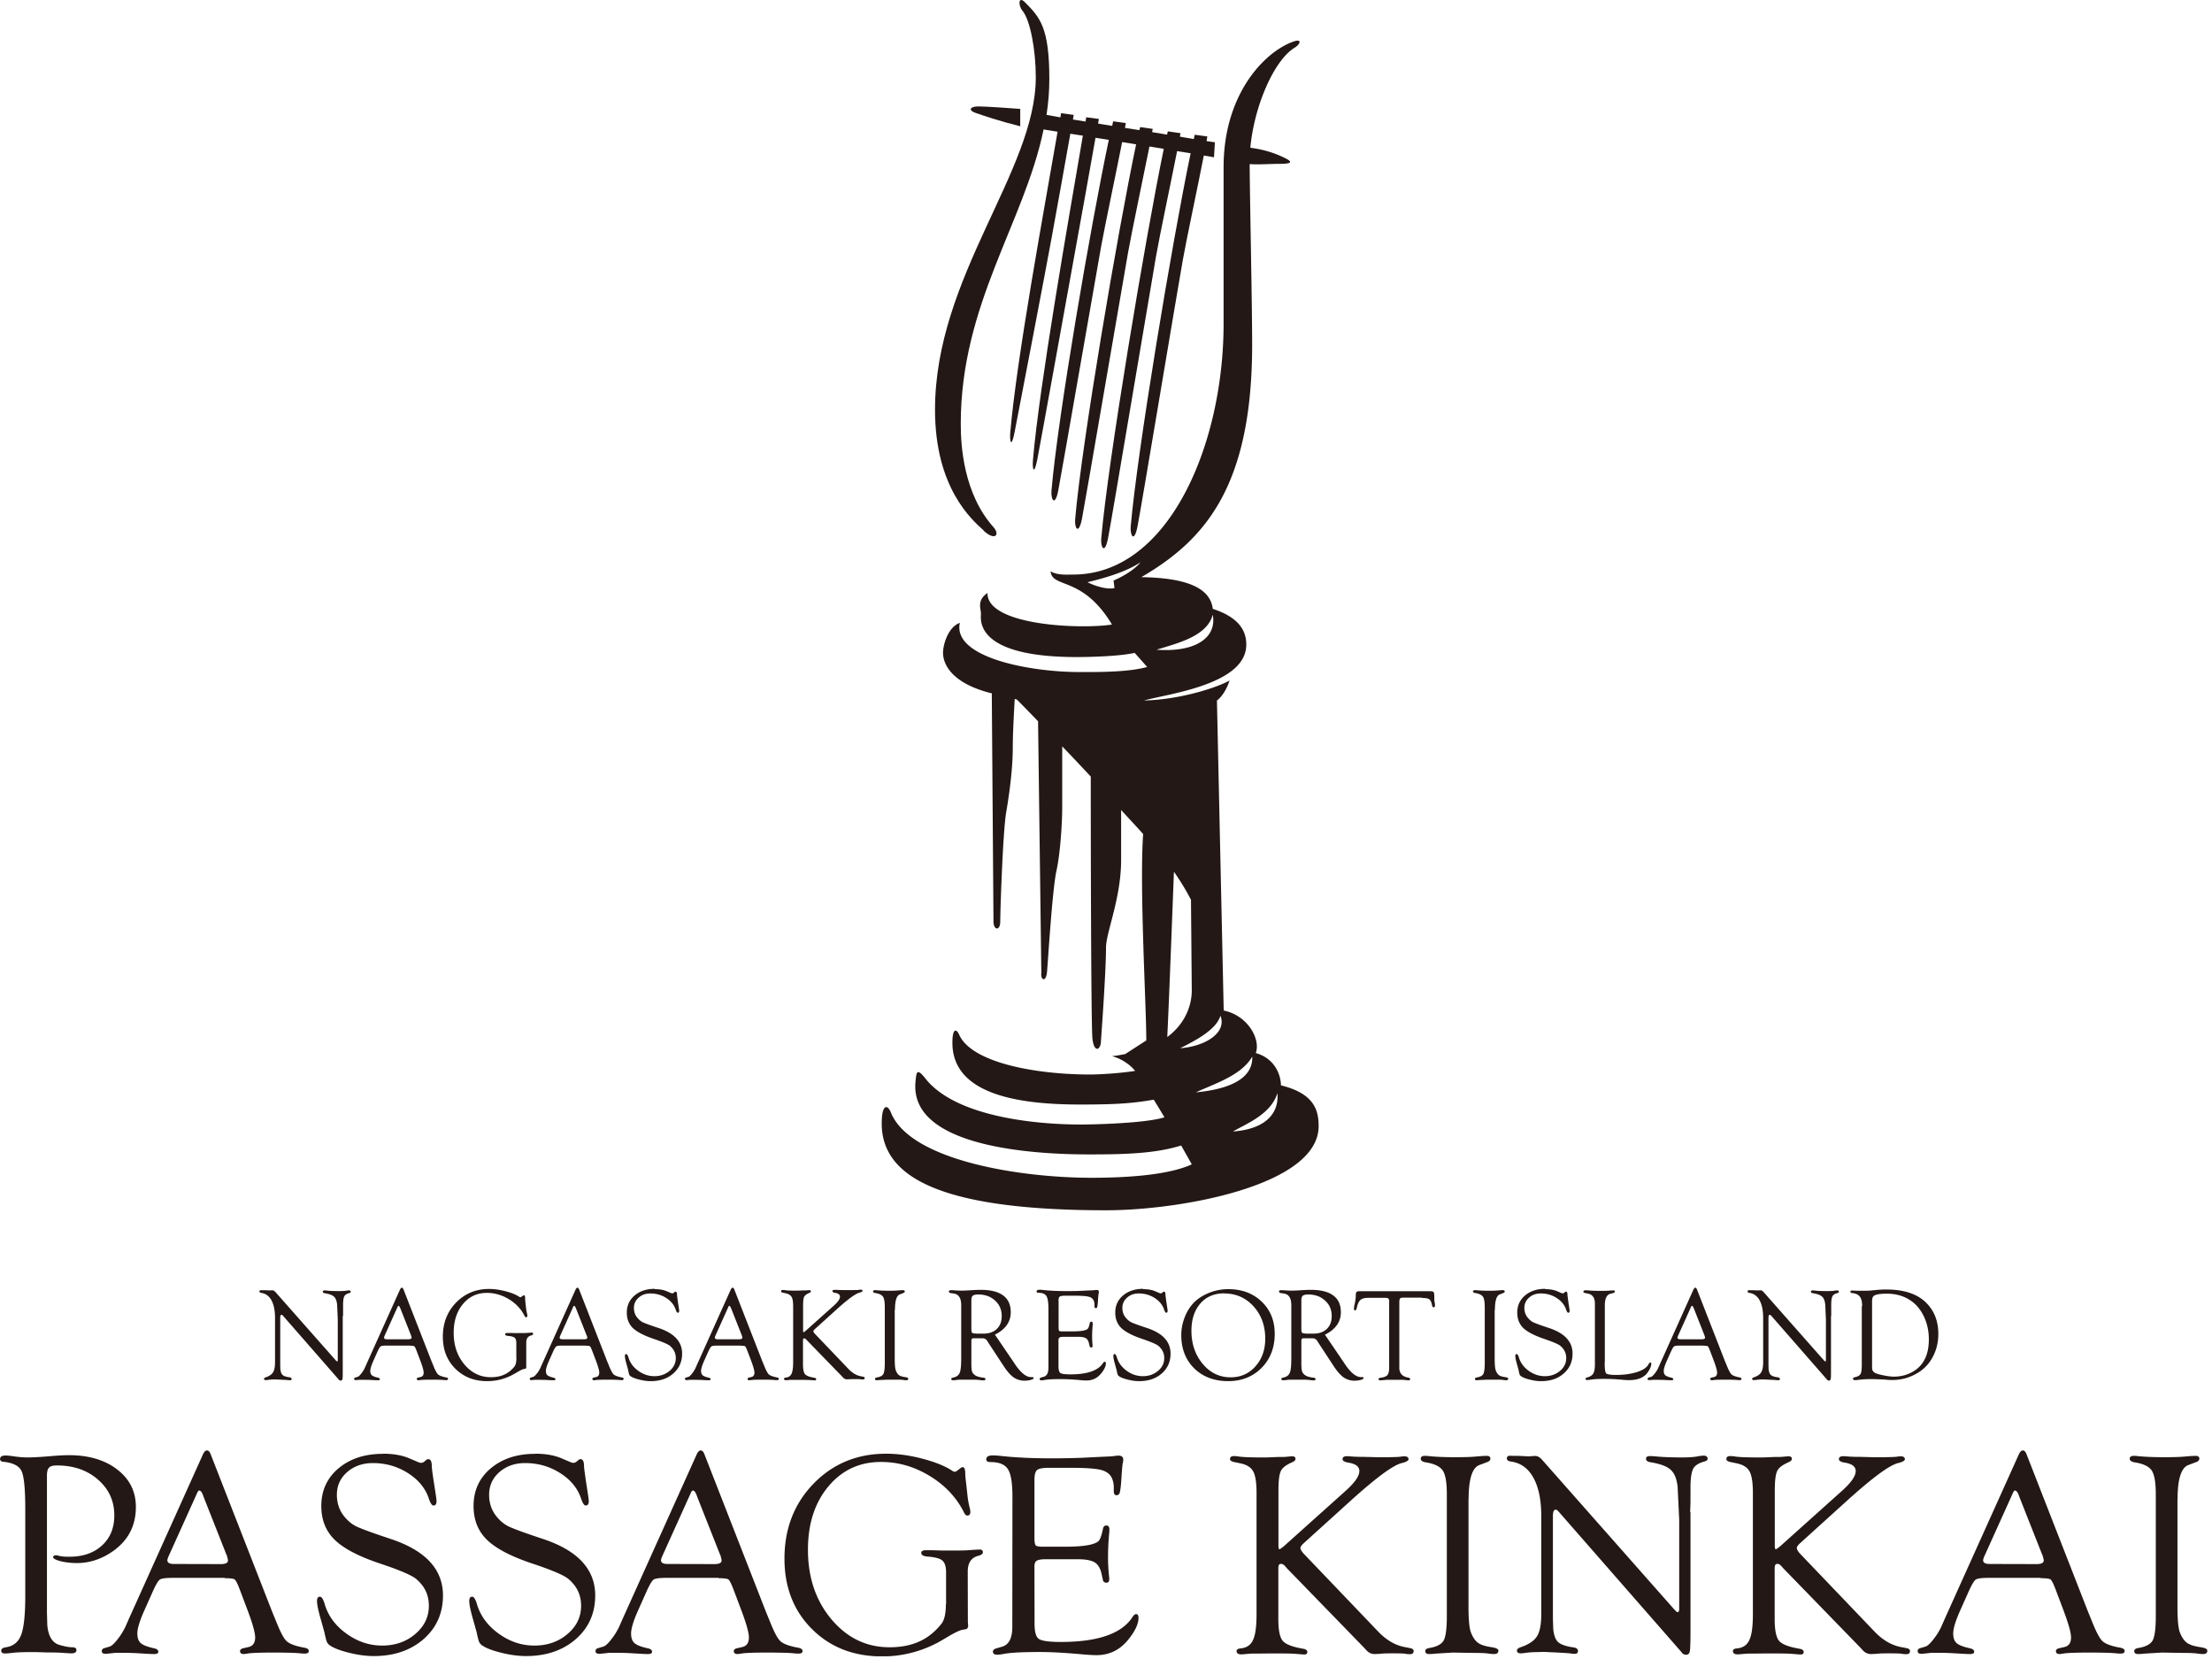 <svg xmlns="http://www.w3.org/2000/svg" width="196" height="147" fill="none"><g fill="#231815" clip-path="url(#a)"><path d="M90.4 9.65c-.97-.07-2.98-.22-3.73-.22s-.89.36-.21.58c.66.23 2.16.74 3.94 1.18V9.64z"/><path d="M87.14 47.01c1.04.96 1.49.37.89-.3-2.66-2.98-2.9-7.23-2.9-9.16 0-10.6 5.64-17.84 7.34-26.08.27.04.7.11 1.24.2-1.24 7.17-3.62 20.06-4.19 26.63-.07.81.09 1.48.38 0s2.83-14.72 3.28-17.22c.35-1.96 1.2-6.57 1.66-9.23.35.05.72.11 1.11.17-1.27 7.43-3.85 22.12-4.42 28.71-.07.8.08 1.48.38 0 .29-1.48 3.05-16.77 3.5-19.27.35-1.96 1.2-6.58 1.66-9.25.38.06.78.12 1.18.18-1.61 7.62-4.51 24.49-5.08 31.07-.07.81.31 1.49.6 0 .29-1.48 3.35-19.13 3.8-21.63.36-1.97 1.34-6.58 1.86-9.24.42.07.83.13 1.24.2-1.64 7.79-4.83 26.57-5.4 33.19-.08.81.3 1.48.6 0 .29-1.49 3.65-21.13 4.09-23.63.36-1.99 1.36-6.74 1.89-9.37.44.07.87.14 1.27.21-1.64 7.94-4.97 27.88-5.54 34.51-.07.81.31 1.48.6 0 .3-1.49 3.81-22.46 4.25-24.97.35-1.99 1.35-6.69 1.87-9.34.43.06.82.14 1.2.19-1.64 7.86-4.74 26.48-5.31 33.08-.06.81.31 1.47.6 0 .3-1.48 3.57-21.13 4.02-23.64.35-1.96 1.34-6.57 1.86-9.24.39.06.71.12.9.16l.08-1.33-.74-.11c.03-.16.05-.3.07-.41l-1.12-.15c-.02.1-.05.24-.08.38-.37-.07-.78-.13-1.23-.21.02-.11.04-.22.05-.31l-1.12-.16c-.02.09-.04.19-.07.29-.42-.08-.87-.15-1.32-.22.01-.11.04-.21.05-.29l-1.11-.16c-.02.09-.04.18-.07.27-.42-.06-.85-.13-1.28-.2.04-.16.06-.32.07-.43l-1.12-.15c-.02.13-.06.27-.08.4-.43-.06-.84-.14-1.25-.2.03-.16.05-.3.07-.41l-1.12-.15c-.02.12-.05.25-.06.38-.4-.07-.76-.12-1.12-.18.03-.16.05-.3.07-.41l-1.12-.15-.06.37c-.52-.09-.93-.17-1.23-.22.16-1.04.25-2.09.25-3.18 0-4.57-.84-5.47-2.16-6.8-.6-.6-.6.29-.23.74.69.81 1.19 3.47 1.19 5.9 0 8.34-8.93 17.65-8.93 29.47 0 6.93 3.27 9.75 4.32 10.7z"/><path d="M113.5 96.2c0-1.03-.6-2.44-2.23-2.89.45-1.19-.67-3.32-2.84-3.77l-.6-27.47s.68-.44 1.12-1.77c-1.19.66-4.46 1.7-7.59 1.77 2.15-.6 9.07-1.41 9.07-4.95 0-1.03-.43-2.35-2.97-3.17-.22-1.91-2.45-2.75-6.33-2.81 5.58-3.25 9.82-7.97 9.82-20.6 0-3.8-.21-13.17-.22-16 .8.06 1.78-.02 2.53-.02.97 0 1.49-.08.59-.52-.81-.4-1.77-.74-3.06-.91.34-3.7 2.1-7.73 3.89-8.84.59-.36.66-.81 0-.59-2.52.83-6.26 4.57-6.26 11.15v13.87c0 10.79-4.91 22.23-13.32 22.23-.52 0-1.42.08-2.01-.29.14 1.55 2.83.37 5.44 4.72-2.9.44-11.1.07-11.03-2.8-.97.66-.58 1.4-.58 1.84s-.67 3.84 8.48 3.84c1.34 0 3.87-.08 5.14-.37l1.11 1.25c-1.64.45-4.1.45-5.96.45-4.54 0-11.31-1.32-10.64-4.36-1.04.37-1.49 1.92-1.49 2.66s.45 2.58 4.17 3.55l.15.03.15 20.21c0 .8.6.88.6 0s.23-7.98.53-9.69c.29-1.69.58-3.85.58-5.76 0-1.24.11-3.1.17-4.26l.2.06s.77.78 1.87 1.92l.29 22.29c-.09.67.44.89.51-.15.09-1.03.46-7.15.82-8.85.38-1.7.52-4.51.52-5.61v-5.46c.85.89 1.73 1.82 2.53 2.68 0 4.76.02 22.08.15 23.23.15 1.33.75.97.75.22 0 0 .45-6.06.45-8.27 0-1.4 1.34-4.35 1.34-7.83v-4.39c.65.72 1.32 1.42 1.95 2.13-.33 4.86.28 15.12.28 18.29L99.7 93.4c-.37.07-.76.14-1.17.19.87.21 1.66.8 2.05 1.3-1.46.23-3.28.32-3.99.32-4.77 0-10.52-1.03-11.61-3.55-.23-.51-.59-.58-.59.74 0 4.84 6.56 5.47 11.38 5.47 3.26 0 4.66-.12 6.46-.43.3.48.62 1.01.95 1.56-1.58.51-5.93.64-7.41.64-4.09 0-11.09-.7-13.76-4.06-.81-1.04-.81-.52-.89.28-.59 6.17 11.98 6.43 15.4 6.43 3.13 0 5.83-.07 8.14-.79.32.57.64 1.13.94 1.67-2.09.97-5.89 1.19-8.87 1.19-6.47 0-16.06-1.56-17.78-5.76-.29-.74-.74-.73-.81.52-.3 4.88 4.46 8.12 19.87 8.12 6.62 0 18.83-2.2 18.83-7.45 0-1.4-.37-2.89-3.34-3.62zM98.67 51.44l.08.67c-.74.15-1.79-.22-2.39-.52 1.2-.3 3.28-.82 4.7-1.77-.6.74-1.71 1.33-2.39 1.62m8.79 3.03c.38 2.07-1.59 3.35-4.98 3.1 1.86-.58 4.46-1.18 4.98-3.1m-4.03 37.41c.17-3.46.49-12.14.59-14.64.54.78 1.05 1.59 1.51 2.49l.07 8.05c0 1.02-.38 2.77-2.17 4.11zm1.14 1c1.34-.67 3.2-1.63 3.57-2.88.6 1.54-1.41 2.73-3.57 2.88m6.39.74c.07 1.84-1.79 2.87-4.99 3.17 1.56-.74 4.02-1.47 4.99-3.17m-1.71 6.64c1.11-.66 3.35-1.49 3.94-3.4.15 1.76-1 3.18-3.94 3.4M4.16 131.15v11.78l.03 1.06c.09 1.02.47 1.62 1.14 1.78.46.13.81.19 1.05.19.25 0 .38.07.39.22.02.21-.13.32-.44.32-.14 0-.43-.02-.85-.05-.27-.02-.71-.03-1.31-.03l-.9-.03h-.99c-.5.01-.87.03-1.12.06q-.495.06-.72.06c-.22 0-.33-.08-.33-.25q0-.24.42-.3.99-.15 1.35-1.11c.24-.64.36-1.79.36-3.46v-7.67c0-1.77-.11-2.89-.32-3.35-.21-.47-.74-.75-1.58-.84-.23-.02-.34-.1-.33-.26 0-.2.17-.3.49-.3.16 0 .37.02.64.06.53.08.97.11 1.31.11.54 0 1.32-.05 2.35-.14.53-.04.97-.06 1.3-.06 1.76 0 3.19.42 4.29 1.27s1.65 1.95 1.65 3.32c0 1.65-.67 2.95-2.02 3.91-1.01.71-2.08 1.06-3.21 1.06-.53 0-1.02-.06-1.46-.17-.44-.12-.66-.24-.64-.37q.03-.15.24-.15c.07 0 .15.01.25.04q.285.09.93.09c1.21 0 2.18-.33 2.91-1s1.09-1.56 1.09-2.66c0-1.28-.48-2.33-1.44-3.17s-2.17-1.26-3.65-1.26c-.34 0-.57.06-.69.19-.13.13-.19.37-.19.72v.39M19.91 139.81h-4.58c-.62 0-1.01.05-1.16.15s-.35.44-.61 1.01l-.83 1.86c-.37.85-.56 1.49-.56 1.9s.1.68.3.86.59.33 1.17.46q.375.075.39.3c0 .14-.11.21-.35.21-.09 0-.24 0-.43-.01l-1.21-.07c-.4-.02-.87-.03-1.4-.03-.24 0-.43 0-.57.02-.43.05-.66.07-.71.07-.23 0-.34-.08-.34-.23 0-.14.07-.23.22-.27l.47-.14c.17-.05.4-.25.68-.61.29-.36.52-.73.71-1.12l.37-.84 6.5-14.43c.11-.25.23-.38.37-.38s.25.12.34.37l5.44 13.93.28.68c.4 1.02.72 1.66.99 1.91.26.25.79.45 1.59.59.26.05.39.15.38.31 0 .14-.13.21-.35.21-.08 0-.24 0-.48-.03q-.66-.06-2.34-.06c-1.12 0-1.9.03-2.2.08-.18.03-.31.05-.39.05-.22 0-.33-.09-.33-.26 0-.13.11-.22.32-.26l.39-.09c.42-.08.63-.37.63-.86 0-.45-.26-1.34-.77-2.67l-.63-1.67c-.18-.46-.32-.73-.42-.8s-.39-.11-.86-.11zm.16-2.04-1.98-5.01-.1-.27q-.15-.405-.33-.42c-.06 0-.13.07-.2.24l-2.47 5.47c-.11.24-.16.39-.16.47 0 .22.19.33.58.33h.34l3.82.01c.42 0 .63-.11.63-.32 0-.06-.02-.16-.06-.29l-.06-.23zM33.93 128.81c.9 0 1.66.13 2.29.39l.87.37c.08.03.15.05.23.05.1 0 .2-.04.3-.13l.18-.15s.07-.05.14-.05c.21 0 .32.2.32.62 0 .14.05.57.16 1.28l.2 1.3c.04.28.06.45.06.52q0 .39-.27.39c-.14 0-.27-.2-.41-.61-.3-.91-.92-1.67-1.85-2.26s-1.96-.89-3.11-.89c-.91 0-1.67.27-2.28.8-.61.54-.91 1.2-.91 2.01 0 .71.2 1.32.59 1.84.34.44.72.76 1.13.96s1.41.57 3.01 1.1c3.11 1.02 4.67 2.69 4.67 5.02 0 1.57-.57 2.86-1.72 3.87q-1.725 1.5-4.41 1.5c-.65 0-1.36-.09-2.14-.28s-1.35-.4-1.71-.64a.8.8 0 0 1-.3-.32c-.05-.11-.13-.41-.23-.88-.02-.07-.12-.45-.32-1.15q-.33-1.14-.33-1.62c0-.25.09-.37.26-.37.15 0 .29.22.41.62q.45 1.575 1.92 2.64c.98.71 2.03 1.07 3.18 1.07s2.14-.34 2.94-1.03q1.2-1.02 1.2-2.49c0-.98-.37-1.73-1.11-2.37-.38-.33-1.47-.8-3.28-1.4-1.87-.63-3.19-1.33-3.97-2.1s-1.17-1.76-1.17-2.98c0-1.36.51-2.48 1.52-3.33s2.32-1.29 3.93-1.29zM47.42 128.81c.9 0 1.66.13 2.29.39l.87.37c.08.03.15.05.23.05.1 0 .2-.04.3-.13l.18-.15s.07-.05.14-.05c.21 0 .32.2.32.62 0 .14.06.57.16 1.28l.2 1.3c.04.28.06.45.06.52q0 .39-.27.39c-.14 0-.27-.2-.41-.61-.3-.91-.92-1.67-1.85-2.26s-1.96-.89-3.11-.89c-.91 0-1.67.27-2.28.8-.61.54-.91 1.2-.91 2.01 0 .71.2 1.32.59 1.84.34.44.72.76 1.13.96s1.41.57 3.01 1.1c3.11 1.02 4.67 2.69 4.67 5.02 0 1.57-.57 2.86-1.72 3.87q-1.725 1.5-4.41 1.5c-.65 0-1.36-.09-2.14-.28s-1.35-.4-1.71-.64a.8.8 0 0 1-.3-.32c-.05-.11-.13-.41-.23-.88-.02-.07-.12-.45-.32-1.15q-.33-1.14-.33-1.62c0-.25.09-.37.26-.37.15 0 .29.22.41.62q.45 1.575 1.92 2.64c.98.71 2.03 1.07 3.18 1.07s2.14-.34 2.94-1.03q1.2-1.02 1.2-2.49c0-.98-.37-1.73-1.11-2.37-.38-.33-1.47-.8-3.28-1.4-1.87-.63-3.19-1.33-3.97-2.1s-1.17-1.76-1.17-2.98c0-1.36.51-2.48 1.52-3.33s2.32-1.29 3.93-1.29zM63.66 139.81h-4.58c-.62 0-1.01.05-1.16.15s-.35.44-.61 1.01l-.83 1.86c-.37.85-.56 1.49-.56 1.9s.1.68.3.86.59.33 1.17.46q.375.075.39.3c0 .14-.11.21-.35.21-.09 0-.24 0-.43-.01l-1.21-.07c-.4-.02-.87-.03-1.4-.03-.24 0-.43 0-.57.02-.43.05-.66.07-.71.07-.23 0-.34-.08-.34-.23 0-.14.07-.23.22-.27l.47-.14c.17-.05.4-.25.68-.61.29-.36.52-.73.71-1.12l.37-.84 6.5-14.43c.11-.25.23-.38.37-.38s.25.12.34.37l5.44 13.93.28.68c.4 1.02.72 1.66.99 1.91.26.25.79.45 1.59.59.26.05.39.15.38.31 0 .14-.13.21-.35.21-.08 0-.24 0-.48-.03q-.66-.06-2.34-.06c-1.12 0-1.9.03-2.2.08-.18.03-.31.05-.39.05-.22 0-.33-.09-.33-.26 0-.13.11-.22.32-.26l.39-.09c.42-.08.63-.37.63-.86 0-.45-.26-1.34-.77-2.67l-.63-1.67c-.18-.46-.32-.73-.42-.8s-.39-.11-.86-.11zm.15-2.04-1.98-5.01-.1-.27q-.15-.405-.33-.42c-.06 0-.13.07-.2.24l-2.47 5.47c-.11.24-.16.39-.16.47 0 .22.19.33.58.33h.34l3.82.01c.42 0 .63-.11.63-.32 0-.06-.02-.16-.06-.29l-.06-.23zM83.83 142.16v-2.84c0-.51-.11-.86-.34-1.05-.22-.19-.67-.3-1.35-.35-.33-.03-.5-.14-.51-.32 0-.16.14-.24.43-.24h.51l.95.03c1.3 0 2.06 0 2.27-.03.58-.04.92-.06 1.01-.06.19 0 .29.08.29.24 0 .14-.13.24-.38.31-.64.15-.96.62-.96 1.39v.41l.01 4.05.03.41-.08.19c-.05.04-.17.08-.37.1-.23.03-.58.19-1.05.45l-.83.49a10.4 10.4 0 0 1-5.3 1.43c-2.53 0-4.6-.81-6.22-2.43s-2.43-3.7-2.43-6.23c0-2.66.86-4.87 2.57-6.64 1.72-1.77 3.86-2.66 6.44-2.66 1 0 2.05.14 3.17.43s2.01.64 2.67 1.07c.1.07.17.1.22.1.06 0 .14-.03.24-.1l.3-.23c.06-.05.12-.08.18-.08.15 0 .23.2.23.59 0 .19.03.47.08.86l.13 1.19q.06.48.18.96c.04.15.06.27.06.37 0 .2-.08.31-.25.32-.11 0-.2-.06-.28-.21-.66-1.35-1.67-2.44-3.04-3.28s-2.81-1.26-4.34-1.26c-1.91 0-3.46.72-4.67 2.17s-1.81 3.32-1.81 5.6c0 2.46.69 4.51 2.08 6.17 1.39 1.65 3.1 2.48 5.15 2.48s3.49-.69 4.59-2.07c.27-.34.4-.91.4-1.73zM91.66 131.13v5.1c0 .39.04.62.11.7s.29.12.65.12h1.95c.89 0 1.58-.05 2.1-.15.45-.09.75-.22.89-.37.13-.15.26-.51.37-1.06.04-.21.15-.31.32-.3.16 0 .25.12.25.34 0 .06 0 .15-.01.28-.08.82-.11 1.56-.11 2.23 0 .51.03 1.02.08 1.53.02.17.03.29.03.37 0 .21-.08.32-.25.32-.18 0-.29-.09-.32-.28l-.08-.35c-.1-.56-.3-.95-.61-1.15-.3-.2-.82-.3-1.54-.3H92.7c-.41 0-.69.04-.83.13q-.21.12-.21.51v.42l.01 4.66c0 .72.13 1.17.38 1.34q.39.27 1.95.27c3.31 0 5.43-.75 6.37-2.24.09-.14.19-.22.28-.23.16 0 .23.1.23.33 0 .55-.31 1.2-.92 1.95-.74.91-1.68 1.36-2.81 1.36-.24 0-.57-.02-.99-.05-1.61-.15-2.94-.23-3.99-.23-1.47 0-2.52.05-3.12.15q-.48.09-.66.09c-.27 0-.41-.09-.41-.27q0-.21.33-.3l.48-.14c.61-.17.91-.76.91-1.77v-.82l.01-10.7c0-1.21-.13-2.02-.4-2.44s-.78-.63-1.55-.63c-.25 0-.37-.08-.37-.24 0-.23.19-.35.57-.35.21 0 .49.02.85.06 1.21.13 2.66.2 4.35.2 1.03 0 1.94-.02 2.73-.05l1.8-.09c.5-.02.8-.03.91-.05.23-.03.4-.05.51-.05q.42 0 .42.36c0 .08-.01.17-.04.29s-.06.45-.1 1.01l-.05.74c-.04.49-.09.79-.13.91s-.14.19-.28.2c-.16 0-.24-.12-.24-.38v-.33c0-.27-.05-.53-.15-.77-.16-.38-.48-.63-.97-.76s-1.38-.19-2.69-.19H92.9c-.52 0-.86.07-1.01.2s-.23.42-.23.87M113.27 138.84v4.63q0 1.455.39 1.92c.26.31.86.54 1.8.7.24.04.37.13.38.27 0 .17-.09.25-.3.24-.12 0-.35-.03-.68-.05-.28-.03-.78-.04-1.5-.04h-1.01l-.9.01c-.35 0-.59 0-.7.01-.45.04-.7.06-.76.06q-.42 0-.42-.3c0-.13.12-.21.37-.23.52-.05.89-.3 1.09-.75.21-.45.31-1.2.31-2.26v-10.77c0-.9-.1-1.54-.29-1.89q-.285-.54-1.11-.72l-.62-.13c-.22-.05-.33-.14-.33-.26 0-.17.11-.26.34-.26.13 0 .28.01.45.04.43.06 1.1.08 2.02.08h.47l.95-.04c.25 0 .47 0 .66-.01.34-.03.54-.05.61-.05.2 0 .3.07.3.23 0 .12-.1.21-.3.3-.53.23-.87.49-1 .78-.14.29-.21.87-.21 1.73v4.93c0 .18.04.27.11.27l.2-.14.19-.15 5.42-4.86c.83-.74 1.25-1.33 1.25-1.78 0-.39-.3-.63-.91-.74-.39-.06-.58-.16-.58-.32 0-.17.13-.26.39-.26.08 0 .19 0 .34.02.35.03.75.04 1.19.04l1.17.03h.95c.53-.01.88-.02 1.05-.04.19-.03.33-.04.39-.04.23 0 .35.08.37.25 0 .13-.19.25-.61.35-.76.19-2.21 1.26-4.36 3.19l-4.32 3.91c-.18.17-.28.3-.29.41 0 .13.09.3.3.53l6.59 6.89c.7.73 1.46 1.19 2.29 1.36l.56.11c.19.04.29.12.29.25 0 .21-.13.3-.39.28-.08 0-.18 0-.3-.03-.16-.03-.52-.04-1.08-.04-.5 0-.87 0-1.1.03-.25.02-.45.03-.58.03-.29 0-.53-.11-.74-.34l-.22-.24-6.79-6.99-.25-.28c-.1-.09-.2-.14-.3-.14-.15 0-.23.1-.23.29zM130.12 132.84v9.48c0 1.18.07 1.96.22 2.34.17.43.38.73.63.91s.64.3 1.17.38c.42.06.63.16.63.31q0 .3-.39.3c-.13 0-.29-.01-.48-.04-.26-.04-.71-.06-1.34-.06l-1.83-.03-1.49.09c-.24.03-.45.04-.61.04-.23 0-.34-.09-.34-.26 0-.15.13-.24.39-.28.64-.11 1.05-.33 1.24-.66.18-.33.28-1.04.28-2.11v-10.84c0-1.05-.12-1.75-.36-2.11s-.75-.61-1.54-.73c-.26-.05-.4-.15-.41-.3 0-.18.11-.27.37-.27.07 0 .14 0 .23.01.62.07 1.43.11 2.45.11.62 0 1.16-.01 1.61-.04l.85-.07c.16 0 .27-.01.32-.01.23 0 .34.08.34.24s-.11.26-.33.33l-.66.25c-.62.24-.94 1.25-.94 3.03zM149.79 133.99v10.59q0 1.425-.06 1.74c-.04.21-.16.31-.35.3-.13 0-.22-.05-.29-.11l-.28-.33-10.66-12.19-.13-.14a.25.25 0 0 0-.18-.08q-.24 0-.24.57v9.11l.03.9c.06.56.2.94.43 1.15s.67.37 1.34.47c.28.03.42.14.42.32 0 .16-.09.25-.27.25-.12 0-.24 0-.38-.03-.09-.02-.46-.04-1.1-.08l-1.29-.06-.61.02c-.33 0-.64.02-.94.06-.22.03-.38.05-.47.05-.22 0-.34-.08-.35-.24 0-.12.11-.23.35-.31.71-.24 1.19-.57 1.44-.98s.37-1.07.37-1.98v-8.6c0-1.46-.23-2.61-.7-3.45q-.69-1.26-2.01-1.44c-.23-.03-.34-.13-.34-.28s.09-.23.28-.23c.04 0 .11 0 .2.01h.52l.85.04h.2c.2-.02.36-.03.47-.03.21 0 .42.12.63.37l11.63 13.17c.19.21.3.31.35.3.08 0 .13-.09.14-.24v-7.96l-.14-2.91c-.08-.72-.29-1.22-.63-1.52q-.495-.45-1.8-.66c-.24-.04-.37-.14-.37-.31 0-.16.12-.23.37-.23.11 0 .29.01.53.03q.87.09 2.34.09c.52 0 .94-.03 1.25-.08.27-.05.48-.08.62-.08.22 0 .34.09.35.27 0 .11-.08.19-.25.24q-.765.195-1.02.63c-.16.3-.25.85-.25 1.66v1.37l-.03.83zM157.25 138.84v4.63q0 1.455.39 1.92c.26.31.86.54 1.8.7.24.04.37.13.38.27 0 .17-.09.25-.3.24-.12 0-.35-.03-.68-.05-.28-.03-.78-.04-1.5-.04h-1.01l-.9.01c-.35 0-.59 0-.7.01-.45.04-.7.06-.76.06q-.42 0-.42-.3c0-.13.12-.21.37-.23.52-.05.89-.3 1.09-.75.21-.45.31-1.2.31-2.26v-10.77c0-.9-.1-1.54-.29-1.89q-.285-.54-1.11-.72l-.62-.13c-.22-.05-.33-.14-.33-.26 0-.17.11-.26.34-.26.13 0 .28.01.45.04.43.06 1.1.08 2.02.08h.47l.95-.04c.25 0 .47 0 .66-.01.34-.03.54-.05.61-.05.2 0 .3.07.3.23 0 .12-.1.21-.3.3-.53.23-.87.49-1 .78-.14.29-.21.87-.21 1.73v4.93c0 .18.04.27.11.27l.2-.14.19-.15 5.42-4.86c.83-.74 1.25-1.33 1.25-1.78 0-.39-.3-.63-.91-.74-.39-.06-.58-.16-.58-.32 0-.17.13-.26.39-.26.08 0 .19 0 .34.02.35.03.75.04 1.19.04l1.17.03h.95c.53-.01.88-.02 1.05-.04.19-.03.33-.04.39-.04.23 0 .35.08.37.25 0 .13-.19.25-.61.35-.76.19-2.21 1.26-4.36 3.19l-4.32 3.91c-.18.17-.28.3-.29.41 0 .13.09.3.3.53l6.59 6.89c.7.73 1.46 1.19 2.29 1.36l.56.11c.19.04.29.12.29.25 0 .21-.13.3-.39.28-.08 0-.18 0-.3-.03-.16-.03-.52-.04-1.08-.04-.5 0-.87 0-1.1.03-.25.02-.45.03-.58.03-.29 0-.53-.11-.74-.34l-.22-.24-6.79-6.99-.25-.28c-.1-.09-.2-.14-.3-.14-.15 0-.23.1-.23.29zM180.81 139.81h-4.58c-.62 0-1.01.05-1.16.15s-.35.44-.61 1.01l-.83 1.86c-.37.85-.56 1.49-.56 1.9s.1.68.3.86.59.33 1.17.46q.375.075.39.3c0 .14-.11.21-.35.21-.09 0-.24 0-.43-.01l-1.21-.07c-.4-.02-.87-.03-1.4-.03-.24 0-.43 0-.57.02-.43.05-.66.07-.71.07-.23 0-.34-.08-.34-.23 0-.14.07-.23.22-.27l.47-.14c.17-.05.4-.25.68-.61.29-.36.52-.73.71-1.12l.37-.84 6.5-14.43c.11-.25.23-.38.37-.38s.25.12.34.37l5.44 13.93.28.68c.4 1.02.72 1.66.99 1.91.26.25.79.45 1.59.59.26.05.39.15.38.31 0 .14-.13.21-.35.21-.08 0-.24 0-.48-.03q-.66-.06-2.34-.06c-1.12 0-1.9.03-2.2.08-.18.03-.31.05-.39.05-.22 0-.33-.09-.33-.26 0-.13.11-.22.32-.26l.39-.09c.42-.08.63-.37.63-.86 0-.45-.26-1.34-.77-2.67l-.63-1.67c-.18-.46-.32-.73-.42-.8s-.39-.11-.86-.11zm.15-2.04-1.98-5.01-.1-.27q-.15-.405-.33-.42c-.06 0-.13.07-.2.24l-2.47 5.47c-.11.24-.16.39-.16.47 0 .22.19.33.58.33h.34l3.82.01c.42 0 .63-.11.63-.32 0-.06-.02-.16-.06-.29l-.06-.23zM192.94 132.84v9.48c0 1.18.07 1.96.22 2.34.17.43.38.73.63.91s.64.3 1.17.38c.42.06.63.16.63.31q0 .3-.39.3c-.13 0-.29-.01-.48-.04-.26-.04-.71-.06-1.34-.06l-1.83-.03-1.49.09c-.24.03-.45.04-.61.04-.23 0-.34-.09-.34-.26 0-.15.13-.24.39-.28.64-.11 1.05-.33 1.24-.66.18-.33.28-1.04.28-2.11v-10.84c0-1.05-.12-1.75-.36-2.11s-.75-.61-1.54-.73c-.26-.05-.4-.15-.41-.3 0-.18.11-.27.37-.27.07 0 .14 0 .23.01.61.07 1.43.11 2.45.11.62 0 1.16-.01 1.61-.04l.85-.07c.16 0 .27-.01.32-.01.23 0 .34.08.34.24s-.11.26-.33.33l-.66.25c-.62.24-.94 1.25-.94 3.03zM30.37 116.59v4.82c0 .43 0 .7-.03.79s-.07.14-.16.13c-.06 0-.1-.02-.13-.05l-.13-.15-4.84-5.54-.06-.06s-.05-.03-.08-.03c-.07 0-.11.09-.11.26v4.14l.01.41c.03.25.09.43.2.52.1.1.31.17.61.21.13.02.19.06.19.15 0 .07-.04.11-.12.11-.05 0-.11 0-.17-.01-.04 0-.21-.02-.5-.03l-.59-.03h-.28c-.15.01-.29.02-.42.04-.1.01-.17.02-.21.02-.1 0-.15-.04-.16-.11 0-.06.05-.1.16-.14.32-.11.54-.26.65-.45s.17-.49.17-.9v-3.91c0-.66-.11-1.19-.32-1.57s-.52-.6-.91-.65c-.1-.02-.15-.06-.15-.13s.04-.11.13-.11h.33l.38.02h.09c.09 0 .16-.01.21-.01.1 0 .19.06.29.17l5.29 5.99c.08.1.14.14.16.14.04 0 .06-.04.06-.11v-3.62l-.06-1.32c-.04-.33-.13-.56-.28-.69-.15-.14-.42-.24-.82-.3-.11-.02-.17-.07-.17-.14s.06-.11.17-.11c.05 0 .13 0 .24.02.26.03.62.04 1.06.04q.36 0 .57-.03c.12-.02.22-.03.28-.03.1 0 .15.04.16.12 0 .05-.03.09-.11.11-.23.06-.39.15-.46.29-.07.13-.11.39-.11.75v1zM36.34 119.23h-2.08c-.28 0-.46.02-.53.07s-.16.2-.28.46l-.38.85c-.17.39-.26.68-.26.86s.05.31.14.39.27.15.53.21c.11.02.17.07.18.14 0 .06-.05.09-.16.09h-.2l-.55-.03c-.18 0-.4-.01-.64-.01h-.26c-.19.02-.3.03-.32.03-.1 0-.15-.04-.15-.11 0-.06.03-.1.1-.12l.21-.06c.08-.02.18-.12.31-.28s.24-.33.32-.51l.17-.38 2.95-6.56c.05-.11.11-.17.17-.17s.11.06.15.17l2.47 6.33.13.31q.27.69.45.87.18.165.72.27c.12.02.18.07.17.14 0 .06-.06.1-.16.1-.03 0-.11 0-.22-.01-.2-.02-.55-.03-1.06-.03s-.87.01-1 .03c-.08.02-.14.02-.18.02q-.15 0-.15-.12c0-.06.05-.1.14-.12l.18-.04c.19-.04.29-.17.29-.39 0-.2-.12-.61-.35-1.21l-.29-.76c-.08-.21-.14-.33-.19-.37-.05-.03-.18-.05-.39-.05zm.07-.93-.9-2.28-.05-.12c-.05-.12-.1-.19-.15-.19-.03 0-.06.03-.09.11l-1.12 2.49c-.05.11-.07.18-.07.21 0 .1.09.15.26.15h1.89c.19 0 .29-.05.29-.14 0-.03 0-.07-.03-.13zM45.75 120.3v-1.29q0-.345-.15-.48c-.1-.08-.31-.14-.61-.16-.15-.02-.23-.06-.23-.15 0-.07.06-.11.2-.11h.23l.43.01c.59 0 .94 0 1.03-.01.27-.02.42-.03.46-.03.09 0 .13.04.13.11 0 .06-.06.11-.17.14-.29.07-.44.28-.44.63v2.2l-.02.09c-.02.02-.08.03-.17.05-.1.02-.26.08-.48.21l-.38.22c-.75.43-1.55.65-2.41.65-1.15 0-2.09-.37-2.83-1.11s-1.1-1.68-1.1-2.83c0-1.21.39-2.21 1.17-3.02.78-.8 1.76-1.21 2.93-1.21.45 0 .93.07 1.44.2s.91.29 1.22.49c.05.03.08.05.1.05.03 0 .06-.02.11-.05l.14-.1s.05-.03.08-.03c.07 0 .1.09.1.27q0 .12.03.39l.06.54c.02.15.05.29.08.44.02.07.03.12.03.17 0 .09-.04.14-.11.14-.05 0-.09-.03-.13-.1-.3-.61-.76-1.11-1.38-1.49s-1.28-.57-1.97-.57c-.87 0-1.57.33-2.12.99s-.82 1.51-.82 2.55c0 1.12.32 2.05.95 2.8s1.41 1.13 2.34 1.13 1.58-.31 2.09-.94c.12-.15.18-.42.18-.79zM51.9 119.23h-2.08c-.28 0-.46.02-.53.07s-.16.2-.28.46l-.38.85c-.17.39-.26.68-.26.86s.05.31.14.39.27.15.53.21c.11.02.17.07.18.14 0 .06-.05.09-.16.09h-.2l-.55-.03c-.18 0-.4-.01-.64-.01h-.26c-.19.02-.3.03-.32.03-.1 0-.15-.04-.15-.11 0-.06.03-.1.1-.12l.21-.06c.08-.02.18-.12.31-.28s.24-.33.32-.51l.17-.38 2.95-6.56c.05-.11.11-.17.17-.17s.11.06.15.17l2.47 6.33.13.31q.27.69.45.87.18.165.72.27c.12.02.18.07.17.14 0 .06-.06.1-.16.1-.03 0-.11 0-.22-.01-.2-.02-.55-.03-1.06-.03s-.87.01-1 .03c-.08.02-.14.02-.18.02q-.15 0-.15-.12c0-.06.05-.1.14-.12l.18-.04c.19-.04.29-.17.29-.39 0-.2-.12-.61-.35-1.21l-.29-.76c-.08-.21-.14-.33-.19-.37-.05-.03-.18-.05-.39-.05zm.07-.93-.9-2.28-.05-.12c-.05-.12-.1-.19-.15-.19-.03 0-.06.03-.09.11l-1.12 2.49c-.05.11-.07.18-.07.21 0 .1.09.15.26.15h1.9c.19 0 .29-.05.29-.14 0-.03 0-.07-.03-.13l-.03-.1zM58.03 114.23c.41 0 .76.06 1.04.18l.4.17s.07.02.1.02c.05 0 .09-.02.14-.06l.08-.07s.03-.02.06-.02c.1 0 .14.09.14.28 0 .07.03.26.07.58l.09.59c.02.13.03.2.03.24q0 .18-.12.18c-.06 0-.13-.09-.19-.28-.14-.42-.42-.76-.84-1.03s-.89-.4-1.41-.4c-.41 0-.76.12-1.03.37-.28.24-.42.55-.42.91 0 .32.09.6.27.83.16.2.33.35.51.44.19.09.64.26 1.37.5 1.42.46 2.12 1.22 2.12 2.28 0 .72-.26 1.3-.78 1.76s-1.19.68-2.01.68c-.3 0-.62-.04-.97-.13-.35-.08-.61-.18-.78-.29-.07-.05-.12-.09-.14-.15-.02-.05-.06-.18-.1-.4 0-.03-.06-.21-.14-.52-.1-.34-.15-.59-.15-.74 0-.12.04-.17.12-.17.07 0 .13.1.19.28q.21.72.87 1.2t1.44.48c.52 0 .97-.16 1.34-.47s.55-.69.55-1.13-.17-.78-.51-1.08c-.17-.15-.67-.36-1.49-.64-.85-.29-1.45-.61-1.81-.95-.35-.35-.53-.8-.53-1.36 0-.62.23-1.13.69-1.52s1.06-.59 1.78-.59zM65.65 119.23h-2.08c-.28 0-.46.02-.53.07s-.16.2-.28.46l-.38.85c-.17.39-.26.68-.26.86s.05.31.14.39.27.15.53.21c.11.02.17.07.18.14 0 .06-.05.09-.16.09h-.2l-.55-.03c-.18 0-.4-.01-.64-.01h-.26c-.19.02-.3.03-.32.03-.1 0-.15-.04-.15-.11 0-.06.03-.1.1-.12L61 122c.08-.02.18-.12.31-.28s.24-.33.32-.51l.17-.38 2.95-6.56c.05-.11.11-.17.17-.17s.11.06.15.17l2.47 6.33.13.31q.27.69.45.87.18.165.72.27c.12.02.18.07.17.14 0 .06-.06.1-.16.1-.03 0-.11 0-.22-.01-.2-.02-.55-.03-1.06-.03s-.87.01-1 .03c-.08.02-.14.02-.18.02q-.15 0-.15-.12c0-.06.05-.1.14-.12l.18-.04c.19-.04.29-.17.29-.39 0-.2-.12-.61-.35-1.21l-.29-.76c-.08-.21-.14-.33-.19-.37-.05-.03-.18-.05-.39-.05zm.07-.93-.9-2.28-.05-.12c-.05-.12-.1-.19-.15-.19-.03 0-.06.03-.09.11l-1.12 2.49c-.05.11-.07.18-.07.21 0 .1.09.15.26.15h1.89c.19 0 .29-.05.29-.14 0-.03 0-.07-.03-.13zM71.15 118.79v2.1q0 .66.18.87c.12.14.39.25.82.32.11.02.17.06.17.12 0 .08-.04.11-.14.11-.05 0-.16-.01-.31-.02a9 9 0 0 0-.68-.02H70c-.2.02-.32.03-.34.03-.13 0-.19-.04-.19-.13 0-.06.06-.1.17-.11.24-.02.4-.14.5-.34.09-.2.14-.55.14-1.03v-4.9c0-.41-.04-.7-.13-.86q-.135-.24-.51-.33l-.28-.06q-.15-.03-.15-.12 0-.12.15-.12c.06 0 .13 0 .21.02.2.03.5.04.92.04h.21l.43-.02h.3c.15-.02.25-.02.28-.02.09 0 .14.03.14.11 0 .05-.05.1-.14.13-.24.1-.39.22-.46.35q-.09.195-.09.78v2.24c0 .08.02.12.05.12l.09-.06.09-.07 2.47-2.21q.57-.51.57-.81c0-.18-.14-.29-.41-.34-.18-.03-.26-.08-.26-.15q0-.12.18-.12h.16c.16.01.34.02.54.02h.96c.24 0 .4 0 .48-.02.09-.01.15-.02.18-.02.1 0 .16.04.17.11 0 .06-.09.11-.28.16-.34.09-1.01.57-1.98 1.45l-1.97 1.78c-.08.08-.13.14-.13.18 0 .06.04.14.14.24l2.99 3.13c.32.33.66.54 1.04.62l.25.05c.09.02.13.06.13.11 0 .09-.06.14-.18.13-.03 0-.08 0-.14-.01a4 4 0 0 0-.49-.02c-.23 0-.4 0-.5.01-.11 0-.2.01-.26.01-.13 0-.24-.05-.34-.15l-.1-.11-3.09-3.18-.12-.13s-.09-.06-.14-.06c-.07 0-.1.04-.1.13zM79.28 116.06v4.31c0 .54.03.89.1 1.07.08.2.17.33.28.41s.29.14.53.17c.19.03.29.07.29.14 0 .09-.06.14-.18.14-.06 0-.13 0-.22-.02-.12-.02-.32-.03-.61-.03h-.83l-.68.03c-.11.01-.2.02-.28.02q-.15 0-.15-.12c0-.07.06-.11.18-.13.29-.05.48-.15.56-.3s.13-.47.13-.96v-4.93c0-.48-.05-.8-.16-.96s-.34-.28-.7-.33c-.12-.02-.18-.07-.18-.13 0-.08.05-.12.17-.12h.1c.28.03.65.05 1.12.05.28 0 .53 0 .73-.02l.39-.03h.14c.1 0 .16.04.16.11q0 .105-.15.15l-.3.12q-.42.165-.42 1.38zM88.18 118.29l1.59 2.34.18.27c.49.72.94 1.09 1.36 1.12h.18c.07.02.1.04.1.09 0 .06-.09.11-.26.16s-.36.07-.57.07c-.34 0-.65-.1-.93-.28q-.405-.285-.84-.93l-1.43-2.18-.08-.13q-.135-.24-.45-.24h-.76l-.13.02s-.07.09-.07.18v2.03c0 .33.02.56.05.68s.11.23.23.33c.16.13.42.21.76.25.14.01.21.06.21.13s-.06.11-.19.11c-.05 0-.17 0-.34-.03-.16-.02-.4-.03-.73-.03h-.85c-.13 0-.29 0-.47.03-.15.02-.25.02-.31.02-.1 0-.14-.04-.14-.12 0-.06.05-.09.14-.11q.465-.09.6-.42c.1-.22.14-.66.14-1.3v-4.73c-.01-.6-.22-.93-.64-1l-.27-.04c-.12-.02-.18-.07-.18-.14 0-.08.06-.12.2-.12.03 0 .16 0 .4.02.14.01.31.02.51.02.18 0 .48-.01.9-.04q.465-.03.81-.03c.88 0 1.55.17 1.99.5.45.33.67.83.67 1.48 0 .86-.47 1.53-1.42 2zm-1.69-.12h.65c.5 0 .9-.14 1.19-.42s.43-.66.43-1.14c0-.56-.2-1.02-.59-1.37q-.585-.54-1.5-.54c-.23 0-.38.04-.47.11s-.13.21-.13.41v2.53c0 .18.02.3.07.34.05.05.16.07.34.07zM93.8 115.28v2.32c0 .18.02.28.05.32s.13.05.3.05h.89c.4 0 .72-.02.95-.07.21-.04.34-.1.4-.17s.12-.23.17-.48c.02-.1.07-.14.15-.14.07 0 .11.06.11.15v.13c-.03.37-.05.71-.05 1.01q0 .345.03.69c0 .08.01.13.01.17 0 .1-.04.14-.11.14-.08 0-.13-.04-.15-.13l-.04-.16c-.05-.26-.14-.43-.27-.52-.14-.09-.37-.14-.7-.14h-1.27c-.19 0-.31.02-.38.06-.06.04-.1.12-.1.23v2.31c0 .33.06.53.17.61.12.08.41.12.89.12 1.5 0 2.47-.34 2.9-1.02.04-.06.09-.1.13-.1.07 0 .11.05.11.15 0 .25-.14.54-.42.89-.34.41-.76.62-1.28.62-.11 0-.26 0-.45-.02-.73-.07-1.34-.1-1.82-.1-.67 0-1.14.02-1.42.07-.14.03-.24.04-.3.04q-.18 0-.18-.12c0-.06.05-.11.15-.14l.22-.06c.28-.08.41-.35.41-.81v-5.23q0-.825-.18-1.11c-.12-.19-.35-.29-.7-.29-.11 0-.17-.04-.17-.11 0-.1.09-.16.26-.16.1 0 .22.01.39.03q.825.09 1.98.09c.47 0 .88 0 1.24-.02l.82-.04c.23 0 .36-.02.41-.02.1-.02.18-.02.23-.02.13 0 .19.06.19.17 0 .03 0 .08-.02.13-.01.05-.03.21-.05.46l-.02.34q-.03.33-.06.42c-.02.06-.06.09-.13.09s-.11-.05-.11-.17v-.15c0-.12-.02-.24-.07-.35-.07-.17-.22-.29-.44-.34-.22-.06-.63-.09-1.22-.09h-.9c-.24 0-.39.03-.46.09s-.1.19-.1.4zM101.31 114.23c.41 0 .76.06 1.04.18l.4.17s.07.02.1.02c.05 0 .09-.02.14-.06l.08-.07s.03-.02.06-.02c.1 0 .14.09.14.28 0 .07.03.26.07.58l.09.59c.02.13.03.2.03.24q0 .18-.12.18c-.06 0-.13-.09-.19-.28-.14-.42-.42-.76-.84-1.03s-.89-.4-1.41-.4c-.41 0-.76.12-1.03.37-.28.24-.42.55-.42.91 0 .32.09.6.27.83.16.2.33.35.51.44.19.09.64.26 1.37.5 1.42.46 2.12 1.22 2.12 2.28 0 .72-.26 1.3-.78 1.76s-1.19.68-2.01.68c-.3 0-.62-.04-.97-.13-.35-.08-.61-.18-.78-.29-.07-.05-.12-.09-.14-.15-.02-.05-.06-.18-.1-.4 0-.03-.06-.21-.14-.52-.1-.34-.15-.59-.15-.74 0-.12.04-.17.12-.17.07 0 .13.1.19.28q.21.72.87 1.2t1.44.48c.52 0 .97-.16 1.34-.47s.55-.69.55-1.13-.17-.78-.51-1.08c-.17-.15-.67-.36-1.49-.64-.85-.29-1.45-.61-1.81-.95-.35-.35-.53-.8-.53-1.36 0-.62.23-1.13.69-1.52s1.06-.59 1.78-.59zM108.85 114.23c1.2 0 2.18.37 2.95 1.11s1.15 1.69 1.15 2.85c0 1.22-.39 2.23-1.16 3.01s-1.76 1.18-2.97 1.18-2.24-.38-3-1.13-1.15-1.73-1.15-2.95c0-.53.1-1.05.3-1.57s.47-.95.81-1.3c.36-.37.82-.66 1.37-.88a4.5 4.5 0 0 1 1.7-.32m-.37.37c-.89 0-1.6.3-2.12.9s-.79 1.4-.79 2.42c0 1.16.34 2.14 1 2.93.67.8 1.49 1.19 2.47 1.19.89 0 1.62-.32 2.2-.97q.87-.975.87-2.46c0-1.14-.35-2.1-1.04-2.86s-1.56-1.14-2.59-1.14zM117.42 118.29l1.59 2.34.18.27c.49.72.94 1.09 1.36 1.12h.18c.07.02.1.04.1.09 0 .06-.09.11-.26.16s-.36.07-.57.07c-.34 0-.65-.1-.93-.28q-.405-.285-.84-.93l-1.43-2.18-.08-.13q-.135-.24-.45-.24h-.76l-.13.02s-.07.09-.07.18v2.03c0 .33.02.56.06.68.03.12.11.23.23.33.16.13.42.21.76.25.14.01.21.06.21.13s-.06.11-.19.11c-.05 0-.17 0-.34-.03-.16-.02-.4-.03-.73-.03h-.85c-.13 0-.29 0-.47.03-.15.02-.25.02-.31.02-.1 0-.14-.04-.14-.12 0-.06.05-.09.14-.11q.465-.09.6-.42c.1-.22.14-.66.14-1.3v-4.73c-.01-.6-.22-.93-.64-1l-.27-.04c-.12-.02-.18-.07-.18-.14 0-.08.06-.12.2-.12.03 0 .16 0 .4.02.14.01.31.02.51.02.18 0 .48-.01.9-.04q.465-.03.81-.03c.88 0 1.55.17 1.99.5.45.33.67.83.67 1.48 0 .86-.47 1.53-1.42 2zm-1.69-.12h.65c.5 0 .9-.14 1.19-.42s.43-.66.43-1.14c0-.56-.2-1.02-.59-1.37q-.585-.54-1.5-.54c-.23 0-.38.04-.47.11s-.13.21-.13.41v2.53c0 .18.02.3.07.34s.16.07.34.07zM125.99 114.98h-1.61c-.17 0-.28.02-.32.07s-.07.16-.07.34v5.87c.03.45.28.71.76.8.13.02.2.07.2.13 0 .08-.05.12-.16.12-.05 0-.14-.01-.28-.03-.07-.01-.25-.02-.52-.02h-.87c-.16 0-.3 0-.41.02q-.33.03-.39.03c-.12 0-.17-.04-.17-.12 0-.06.06-.1.19-.11q.435-.06.6-.24c.1-.12.15-.35.15-.67v-5.85c0-.14-.03-.23-.07-.26-.04-.04-.13-.06-.28-.06h-1.52c-.31 0-.53.06-.68.19-.14.13-.25.36-.32.7-.03.15-.09.22-.15.22-.07 0-.1-.06-.1-.15 0-.08.02-.23.07-.44.06-.28.09-.5.09-.68s.02-.29.06-.35c.04-.05.13-.08.26-.08h6.19c.21 0 .34.02.38.07s.07.18.07.41 0 .39.03.49c.02.13.03.22.03.28 0 .11-.04.18-.12.18-.07 0-.11-.06-.14-.18-.05-.27-.13-.45-.24-.53s-.33-.12-.65-.12zM132.44 116.06v4.31c0 .54.03.89.1 1.07.08.2.17.33.28.41s.29.14.53.17c.19.03.29.07.29.14 0 .09-.06.14-.18.14-.06 0-.13 0-.22-.02-.12-.02-.32-.03-.61-.03h-.83l-.68.03c-.11.01-.2.02-.28.02q-.15 0-.15-.12c0-.07.06-.11.18-.13.29-.05.48-.15.56-.3s.13-.47.13-.96v-4.93c0-.48-.05-.8-.16-.96s-.34-.28-.7-.33c-.12-.02-.18-.07-.18-.13 0-.08.05-.12.17-.12h.1c.28.03.65.05 1.12.05.28 0 .53 0 .73-.02l.39-.03h.14c.1 0 .16.04.16.11q0 .105-.15.15l-.3.12q-.42.165-.42 1.38zM136.93 114.23c.41 0 .76.06 1.04.18l.4.17s.07.02.1.02c.05 0 .09-.02.14-.06l.08-.07s.03-.02.06-.02c.1 0 .14.09.14.28 0 .07.03.26.07.58l.09.59c.02.13.03.2.03.24q0 .18-.12.18c-.06 0-.13-.09-.19-.28-.14-.42-.42-.76-.84-1.03s-.89-.4-1.41-.4c-.41 0-.76.12-1.03.37-.28.24-.42.55-.42.91 0 .32.09.6.27.83.16.2.33.35.51.44.19.09.64.26 1.37.5 1.42.46 2.12 1.22 2.12 2.28 0 .72-.26 1.3-.78 1.76s-1.19.68-2.01.68c-.3 0-.62-.04-.97-.13-.35-.08-.61-.18-.78-.29-.07-.05-.12-.09-.14-.15-.02-.05-.06-.18-.1-.4 0-.03-.06-.21-.14-.52-.1-.34-.15-.59-.15-.74 0-.12.04-.17.12-.17.07 0 .13.1.19.28q.21.72.87 1.2t1.44.48c.52 0 .97-.16 1.34-.47s.55-.69.55-1.13-.17-.78-.51-1.08c-.17-.15-.67-.36-1.49-.64-.85-.29-1.45-.61-1.81-.95-.35-.35-.53-.8-.53-1.36 0-.62.23-1.13.69-1.52s1.06-.59 1.78-.59zM142.19 120.68v.2c0 .46.05.73.14.82.09.08.38.13.86.13.72 0 1.34-.09 1.87-.26s.86-.4 1.01-.68c.05-.1.11-.16.16-.16.06 0 .09.04.09.11-.02.25-.14.53-.37.83-.33.42-.87.62-1.61.62-.12 0-.26 0-.43-.02l-.62-.05c-.36-.03-.75-.04-1.16-.04-.47 0-.87.02-1.18.07-.13.02-.24.03-.32.03-.1 0-.14-.03-.14-.1 0-.06.05-.1.16-.13.27-.08.44-.2.53-.35.09-.16.14-.42.14-.79v-5.4c0-.51-.21-.81-.62-.89l-.26-.05c-.09-.02-.14-.06-.14-.11 0-.09.06-.13.2-.13.09 0 .21 0 .36.02.26.02.55.03.88.03.35 0 .67 0 .96-.03.15 0 .23-.01.25-.01.09 0 .14.03.14.08 0 .08-.06.14-.17.16l-.2.05c-.35.08-.52.43-.52 1.03v5zM150.95 119.23h-2.08c-.28 0-.46.02-.53.07s-.16.2-.28.46l-.38.85c-.17.39-.26.68-.26.86s.05.31.14.39.27.15.53.21c.11.02.17.07.18.14 0 .06-.05.09-.16.09h-.2l-.55-.03c-.18 0-.4-.01-.64-.01h-.26c-.19.02-.3.03-.32.03-.1 0-.15-.04-.15-.11 0-.06.03-.1.1-.12l.21-.06c.08-.02.18-.12.31-.28s.24-.33.32-.51l.17-.38 2.95-6.56c.05-.11.11-.17.17-.17s.11.06.15.17l2.47 6.33.13.31q.27.69.45.87.18.165.72.27c.12.02.18.07.17.14 0 .06-.06.1-.16.1-.03 0-.11 0-.22-.01-.2-.02-.55-.03-1.06-.03s-.87.01-1 .03c-.08.02-.14.02-.18.02q-.15 0-.15-.12c0-.06.05-.1.14-.12l.18-.04c.19-.04.29-.17.29-.39 0-.2-.12-.61-.35-1.21l-.29-.76c-.08-.21-.14-.33-.19-.37-.05-.03-.18-.05-.39-.05zm.07-.93-.9-2.28-.05-.12c-.05-.12-.1-.19-.15-.19-.03 0-.06.03-.09.11l-1.12 2.49c-.05.11-.07.18-.07.21 0 .1.09.15.26.15h1.89c.19 0 .29-.05.29-.14 0-.03 0-.07-.03-.13zM162.24 116.59v4.82c0 .43 0 .7-.03.79s-.07.14-.16.13c-.06 0-.1-.02-.13-.05l-.13-.15-4.84-5.54-.06-.06s-.05-.03-.08-.03c-.07 0-.11.09-.11.26v4.14l.01.41c.03.25.09.43.2.52.1.1.31.17.61.21.13.02.19.06.19.15 0 .07-.04.11-.12.11-.05 0-.11 0-.17-.01-.04 0-.21-.02-.5-.03l-.59-.03h-.28c-.15.01-.29.02-.43.04-.1.01-.17.02-.21.02-.1 0-.15-.04-.16-.11 0-.06.05-.1.16-.14.32-.11.54-.26.65-.45s.17-.49.17-.9v-3.91c0-.66-.11-1.19-.32-1.57s-.52-.6-.91-.65c-.1-.02-.15-.06-.15-.13s.04-.11.13-.11h.33l.38.02h.09c.09 0 .16-.01.21-.01.1 0 .19.06.29.17l5.29 5.99c.08.1.14.14.16.14.04 0 .06-.04.06-.11v-3.62l-.06-1.32c-.04-.33-.13-.56-.28-.69-.15-.14-.42-.24-.82-.3-.11-.02-.17-.07-.17-.14s.06-.11.17-.11c.05 0 .13 0 .24.02.26.03.62.04 1.06.04q.36 0 .57-.03c.12-.02.22-.03.28-.03.1 0 .15.04.16.12 0 .05-.03.09-.11.11-.23.06-.39.15-.46.29-.07.13-.11.39-.11.75v1zM165 115.75c0-.39-.06-.67-.2-.85-.13-.18-.35-.29-.65-.32-.13-.01-.19-.05-.19-.12s.05-.11.15-.11l.45.02h.4c.39 0 .69 0 .9-.03l.53-.05c.23-.02.48-.03.76-.03 1.57 0 2.75.4 3.53 1.18.72.72 1.07 1.64 1.07 2.76 0 .72-.16 1.39-.47 1.99a3.55 3.55 0 0 1-1.31 1.43c-.71.44-1.47.66-2.31.66-.1 0-.28 0-.53-.03-.51-.03-.96-.05-1.34-.05-.41 0-.77.02-1.07.06q-.21.03-.33.03c-.13 0-.2-.03-.2-.13 0-.06.05-.11.16-.13.26-.05.43-.15.51-.29s.11-.42.11-.85v-5.18zm.88-.45v5.91c0 .23.12.39.35.48.2.08.46.14.78.2s.58.09.8.09c.65 0 1.24-.16 1.77-.49.89-.55 1.33-1.49 1.33-2.81 0-.72-.14-1.38-.42-1.99-.28-.6-.66-1.08-1.15-1.42-.59-.42-1.31-.64-2.16-.64-.6 0-.99.07-1.15.2-.1.08-.15.23-.15.47"/></g><defs><clipPath id="a"><path fill="#fff" d="M0 0h195.58v146.76H0z"/></clipPath></defs></svg>